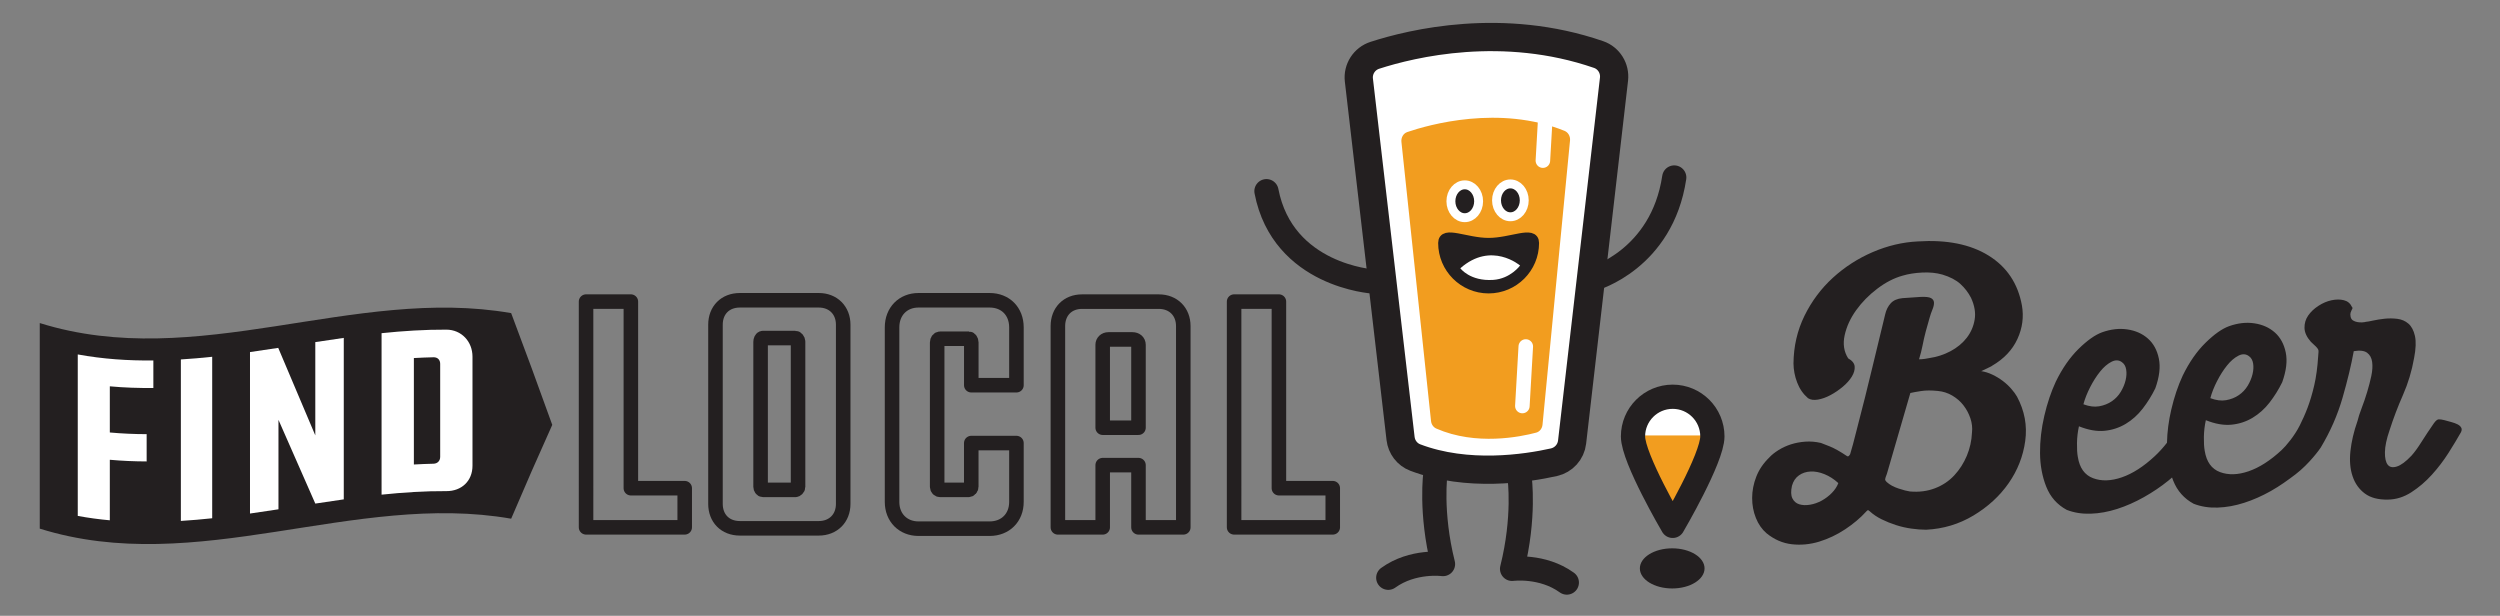 <?xml version="1.0" encoding="UTF-8"?><svg id="Layer_1" xmlns="http://www.w3.org/2000/svg" viewBox="0 0 1031.72 254.12"><rect x="0" y="0" width="1031.72" height="254.12" fill="#808080" stroke="none"/><defs><style>.cls-1,.cls-2{fill:#fff;}.cls-3{fill:#f29d1f;}.cls-4,.cls-5,.cls-6{fill:#231f20;}.cls-5{stroke-width:4px;}.cls-5,.cls-7,.cls-2,.cls-8{stroke:#231f20;}.cls-5,.cls-6{stroke-miterlimit:10;}.cls-7{stroke-width:10px;}.cls-7,.cls-2,.cls-9,.cls-8{stroke-linecap:round;stroke-linejoin:round;}.cls-7,.cls-9,.cls-8{fill:none;}.cls-6{stroke-width:3.68px;}.cls-6,.cls-9{stroke:#fff;}.cls-2{stroke-width:11.66px;}.cls-9,.cls-8{stroke-width:6px;}</style></defs><g><g><path class="cls-8" d="M241.86,124.47h18.49v77h22.22v16.15h-40.71V124.47Z"/><path class="cls-8" d="M337.91,123.92c5.93,0,10.07,4.14,10.07,10.07v73.97c0,5.94-4.14,10.07-10.07,10.07h-32.57c-6.07,0-10.07-4.14-10.07-10.07v-73.97c0-5.94,4-10.07,10.07-10.07h32.57Zm-8.56,17.11c0-.83-.69-1.52-1.1-1.52h-13.39c-.69,0-.97,.96-.97,1.52v59.89c0,.55,.41,1.24,.97,1.24h13.39c.41,0,1.1-.55,1.1-1.24v-59.89Z"/><path class="cls-8" d="M419.47,182.85v24.29c0,6.49-4.55,11.04-11.04,11.04h-29.39c-6.35,0-10.9-4.55-10.9-11.04v-72.04c0-6.62,4.55-11.18,10.9-11.18h29.39c6.49,0,11.04,4.55,11.04,11.18v23.87h-18.63v-17.66c0-.83-.55-1.52-.97-1.52h-11.87c-.69,0-1.24,.69-1.24,1.52v59.48c0,.83,.55,1.38,1.24,1.38h11.59c.69,0,1.24-.55,1.24-1.38v-17.94h18.63Z"/><path class="cls-8" d="M488.33,217.63h-18.49v-25.67h-14.77v25.67h-18.49v-83.08c0-5.93,4-10.07,9.94-10.07h31.74c5.93,0,10.07,4.14,10.07,10.07v83.08Zm-18.49-41.12v-34.22c0-1.38-1.1-2.21-2.48-2.21h-9.94c-1.38,0-2.35,.97-2.35,2.21v34.22h14.77Z"/><path class="cls-8" d="M509.3,124.47h18.49v77h22.22v16.15h-40.71V124.47Z"/></g><g><path class="cls-2" d="M567.39,22.82c15.46-5,52.83-13.96,92.34-.31,4.24,1.46,6.86,5.72,6.35,10.17l-17.3,149.79c-.47,4.07-3.47,7.38-7.47,8.28-11.48,2.57-35.75,6.26-57.27-1.94-3.32-1.26-5.63-4.32-6.04-7.84l-17.2-147.9c-.53-4.55,2.22-8.84,6.59-10.25Z"/><path class="cls-3" d="M580.74,54.5c8.91-3.03,38.11-11.34,64.92-.5,1.5,.61,2.44,2.24,2.27,3.98l-11.35,117.28c-.15,1.59-1.2,2.91-2.61,3.28-6.42,1.71-24.81,5.51-41.22-1.68-1.19-.52-2.03-1.71-2.18-3.1l-12.22-115.2c-.19-1.81,.81-3.52,2.4-4.06Z"/><path class="cls-7" d="M592.4,195.23s-2.26,16.09,3.11,37.55c0,0-12.42-1.69-22.59,5.65"/><path class="cls-7" d="M627.13,197.21s2.26,16.09-3.11,37.55c0,0,12.42-1.69,22.59,5.65"/><path class="cls-7" d="M566.7,116.17s-37.27-2.26-44.05-37.27"/><path class="cls-7" d="M657.62,115.04s28.24-7.91,33.32-41.79"/><g><ellipse class="cls-6" cx="623.32" cy="82.68" rx="5.72" ry="6.78"/><ellipse class="cls-6" cx="604.49" cy="83.06" rx="5.72" ry="6.78"/><path class="cls-5" d="M633.15,100.27c0,10.4-8.43,18.82-18.82,18.82s-18.82-8.43-18.82-18.82c0-5.2,9.41-.09,18.82-.09s18.82-5.1,18.82,.09Z"/><path class="cls-1" d="M627.32,109.58s-11.86-10.16-24.66,1.13c0,0,3.97,5.43,13.55,4.8,7.15-.47,11.11-5.93,11.11-5.93Z"/></g><line class="cls-9" x1="638.14" y1="41.72" x2="636.73" y2="66.29"/><line class="cls-9" x1="629.67" y1="142.99" x2="628.26" y2="167.56"/></g><g><path class="cls-4" d="M210.95,214.06c-64.85-11.31-129.69,24.39-194.54,4.1,0-28.28,0-56.56,0-84.84,64.85,20.29,129.69-15.41,194.54-4.1,5.65,14.99,11.31,30.34,16.96,46.12-5.65,12.51-11.31,25.44-16.96,38.73Z"/><g><path class="cls-1" d="M32.09,146.27c10.4,1.91,20.8,2.6,31.2,2.49,0,3.78,0,7.57,0,11.35-5.99,.07-11.98-.13-17.97-.68,0,6.35,0,12.7,0,19.05,5.07,.46,10.14,.68,15.2,.69v11.26c-5.07-.02-10.14-.23-15.2-.69,0,8.33,0,16.65,0,24.98-4.41-.4-8.82-.99-13.23-1.81v-66.64Z"/><path class="cls-1" d="M87.57,213.88c-4.31,.46-8.62,.84-12.93,1.1,0-22.21,0-44.43,0-66.64,4.31-.27,8.62-.64,12.93-1.1,0,22.21,0,44.43,0,66.64Z"/><path class="cls-1" d="M114.92,173.25v36.93c-3.92,.6-7.83,1.19-11.75,1.75v-66.64c3.88-.55,7.77-1.13,11.65-1.73,5.1,12.05,10.2,24.07,15.3,36.12v-38.5c3.92-.6,7.83-1.19,11.75-1.74v66.64c-3.92,.55-7.83,1.14-11.75,1.74-5.07-11.53-10.14-23.03-15.2-34.56Z"/><path class="cls-1" d="M184.23,136.04c6.22,.03,10.76,4.92,10.76,11.14v45.02c0,6.33-4.54,10.51-10.76,10.48-8.92-.05-17.84,.53-26.76,1.46v-66.64c8.92-.93,17.84-1.5,26.76-1.46Zm-2.57,14.12c0-1.68-1.09-2.76-2.76-2.72-2.7,.06-5.4,.17-8.1,.32v43.93c2.7-.15,5.4-.26,8.1-.32,1.68-.04,2.76-1.22,2.76-2.81v-38.41Z"/></g></g><g><path class="cls-4" d="M762.73,147.89c1.67,.94,2.56,2.06,2.67,3.37,.11,1.31-.28,2.7-1.17,4.16-.9,1.46-2.15,2.87-3.76,4.21s-3.3,2.49-5.09,3.44-3.5,1.56-5.16,1.84c-1.66,.28-3.02,.09-4.06-.57-2.01-1.73-3.51-3.89-4.49-6.48-.99-2.59-1.49-5.2-1.52-7.84,.06-7.1,1.58-13.67,4.54-19.7,2.96-6.02,6.87-11.26,11.73-15.7,4.86-4.44,10.35-7.97,16.46-10.6,6.11-2.62,12.31-4.09,18.58-4.39,11.93-.77,21.66,1.17,29.19,5.83,7.53,4.66,12.12,11.52,13.77,20.57,.83,4.73,.22,9.35-1.85,13.86-2.07,4.51-5.57,8.21-10.5,11.08-.1,.11-.39,.27-.89,.5-.5,.23-1.02,.48-1.56,.76-.54,.28-1.21,.59-2.01,.93,1.53,.23,3.08,.71,4.63,1.45,1.56,.74,2.99,1.61,4.31,2.61,1.32,1,2.48,2.09,3.5,3.26,1.02,1.17,1.81,2.25,2.36,3.23,3.12,5.84,4.25,11.92,3.38,18.25-.87,6.33-3.15,12.15-6.85,17.45-3.7,5.3-8.54,9.74-14.5,13.32-5.97,3.58-12.49,5.54-19.58,5.88-1.93,0-3.96-.17-6.11-.47-2.15-.3-4.25-.79-6.31-1.45-2.06-.66-4.03-1.46-5.9-2.38-1.87-.92-3.5-2.01-4.87-3.27-.42-.38-.71-.55-.86-.49-.15,.06-.37,.25-.66,.56-2.41,2.65-5.31,5.1-8.7,7.34-3.39,2.24-6.96,3.93-10.71,5.08-3.75,1.14-7.51,1.5-11.29,1.07-3.77-.43-7.24-1.94-10.41-4.52-1.9-1.63-3.38-3.74-4.41-6.33-1.04-2.59-1.55-5.35-1.54-8.29s.58-5.86,1.71-8.76c1.13-2.89,2.91-5.52,5.33-7.87,.96-1.06,2.23-2.08,3.81-3.07,1.57-.99,3.29-1.78,5.14-2.38,1.85-.59,3.83-.97,5.96-1.12,2.12-.15,4.26,.03,6.42,.53,.52,.18,1.73,.65,3.64,1.42,1.91,.77,4.29,2.1,7.12,4,.31,.19,.59,.15,.83-.12,.24-.27,.41-.5,.5-.71,.44-1.44,.83-2.8,1.17-4.09,.34-1.28,.81-3.11,1.41-5.47,2.57-9.86,4.76-18.61,6.58-26.26,1.81-7.64,3.57-14.91,5.27-21.79,.42-1.85,1.18-3.38,2.29-4.6,1.11-1.22,2.72-1.93,4.84-2.13l7.43-.51c2.13-.1,3.58,.06,4.36,.48,.78,.42,1.19,1.03,1.23,1.84,.04,.81-.17,1.76-.62,2.85-.46,1.09-.86,2.25-1.2,3.48l-1.56,5.55c-.51,1.95-.96,3.88-1.32,5.77-.37,1.89-.86,3.82-1.47,5.78,.4-.02,.86-.04,1.37-.07,.51-.02,1.46-.17,2.87-.44,3.12-.45,6.04-1.4,8.77-2.85,2.72-1.45,4.94-3.28,6.66-5.49,1.72-2.21,2.82-4.72,3.29-7.54,.47-2.81-.03-5.81-1.5-8.98-1.12-2.18-2.58-4.08-4.38-5.72-1.8-1.64-4.3-2.94-7.49-3.9-2.47-.69-5.22-.97-8.26-.82-3.04,.14-5.76,.58-8.16,1.3-3.51,.98-6.97,2.77-10.4,5.37-3.43,2.6-6.33,5.55-8.71,8.86-2.38,3.31-3.96,6.76-4.75,10.35-.79,3.59-.31,6.76,1.44,9.52Zm-23.2,52.54c-.5,2.26-.44,4.01,.17,5.24,.62,1.24,1.57,2.06,2.86,2.45,1.29,.39,2.76,.45,4.42,.17,1.66-.28,3.26-.84,4.79-1.67,1.53-.84,2.93-1.89,4.19-3.17,1.26-1.28,2.16-2.64,2.7-4.09-1.8-1.64-3.71-2.87-5.73-3.68-2.02-.82-3.94-1.18-5.76-1.09-1.82,.09-3.42,.62-4.79,1.6-1.38,.98-2.32,2.39-2.84,4.24Zm39.18-4.92c-.45,1.14-.7,1.89-.73,2.24-.04,.36,.21,.78,.75,1.26,1.17,1.06,2.75,1.92,4.77,2.59,2.01,.66,3.57,1.07,4.7,1.22,3.77,.33,7.22-.12,10.36-1.33,3.14-1.21,5.79-2.99,7.96-5.33s3.89-5.03,5.17-8.08c1.27-3.05,1.98-6.26,2.13-9.61,.21-1.94,0-3.88-.66-5.83-.65-1.95-1.6-3.73-2.84-5.34-1.24-1.61-2.78-2.96-4.61-4.04-1.83-1.08-3.81-1.72-5.95-1.92-2.65-.28-4.94-.27-6.85,.02-1.91,.29-3.42,.57-4.53,.82l-9.67,33.33Z"/><path class="cls-4" d="M1015.71,176.49c-.28-.54-.79-1-1.51-1.37-.73-.37-1.58-.68-2.56-.94-.98-.26-1.93-.52-2.85-.78-1.03-.26-1.82-.37-2.38-.34-.56,.03-1.22,.56-1.98,1.62-1.9,2.73-3.6,5.3-5.11,7.7-1.51,2.41-2.89,4.3-4.14,5.68-2.32,2.45-4.33,3.94-6.03,4.47-1.7,.54-2.95,.29-3.76-.73s-1.2-2.76-1.16-5.19c.04-2.44,.67-5.46,1.92-9.07,1.59-4.95,3.43-9.8,5.54-14.57,2.1-4.77,3.64-9.86,4.59-15.29,.73-3.79,.84-6.81,.33-9.07-.52-2.26-1.41-3.94-2.68-5.04s-2.8-1.77-4.58-1.99c-1.79-.22-3.54-.23-5.25-.05-1.72,.19-3.3,.44-4.76,.76-1.46,.32-2.44,.5-2.94,.52-.4,.12-.93,.2-1.59,.23-.66,.03-1.32-.01-1.98-.13-.67-.12-1.26-.34-1.78-.67-.52-.33-.85-.85-.99-1.55-.14-.7-.14-1.26,0-1.67,.13-.41,.27-.75,.41-1.01,.14-.26,.25-.49,.35-.7,.09-.21,.03-.41-.18-.6-.68-1.49-1.79-2.42-3.33-2.81s-3.24-.38-5.1,.01c-1.86,.39-3.67,1.17-5.44,2.32-1.77,1.15-3.18,2.49-4.22,4.01-1.04,1.52-1.55,3.22-1.51,5.09,.04,1.88,.92,3.79,2.63,5.73,.95,.87,1.64,1.52,2.07,1.95,.42,.44,.72,.8,.89,1.1,.17,.3,.23,.65,.2,1.06-.03,.41-.08,1.02-.14,1.83-.29,4.58-.83,8.59-1.63,12.02-.8,3.44-1.72,6.53-2.75,9.26-1.04,2.74-2.15,5.16-3.23,7.31-2.15,4.29-5.62,8.43-7.5,10.17-4.61,4.28-9.14,7.19-13.58,8.72-4.44,1.53-8.39,1.64-11.85,.34-3.46-1.3-5.55-4.22-6.28-8.75-.28-1.51-.39-3.43-.35-5.77,.04-2.33,.31-4.63,.81-6.89,3.83,1.54,7.33,2.16,10.51,1.86,3.18-.3,6.1-1.25,8.77-2.85,2.66-1.6,5-3.69,7-6.27s3.75-5.38,5.23-8.39c1.7-4.75,2.19-8.85,1.46-12.32-.72-3.46-2.22-6.21-4.5-8.23s-5.1-3.28-8.47-3.78c-3.37-.5-6.85-.1-10.44,1.19-2.89,1.05-6.13,3.34-9.71,6.86-3.59,3.52-6.72,8.03-9.4,13.54-1.93,4.15-3.51,8.84-4.73,14.07-1.08,4.62-1.66,9.16-1.76,13.62-1.59,2.05-3.28,3.91-5.08,5.58-4.61,4.28-9.14,7.19-13.58,8.71-4.44,1.53-8.39,1.65-11.85,.34-3.46-1.3-5.55-4.22-6.28-8.75-.28-1.51-.39-3.43-.35-5.77,.04-2.34,.31-4.63,.81-6.89,3.83,1.54,7.33,2.16,10.51,1.86,3.18-.3,6.1-1.26,8.77-2.85,2.66-1.6,5-3.69,7-6.27,2.01-2.58,3.75-5.38,5.23-8.39,1.7-4.75,2.19-8.85,1.46-12.32-.72-3.47-2.22-6.21-4.5-8.23-2.28-2.02-5.1-3.28-8.47-3.78-3.37-.5-6.85-.1-10.44,1.18-2.89,1.05-6.13,3.34-9.72,6.86-3.58,3.52-6.72,8.03-9.4,13.54-1.93,4.15-3.51,8.84-4.73,14.07-1.22,5.23-1.81,10.36-1.77,15.38,.04,5.02,.89,9.65,2.57,13.88s4.49,7.42,8.45,9.56c3,1.17,6.29,1.7,9.89,1.58,3.59-.12,7.24-.78,10.94-1.97,3.7-1.19,7.37-2.81,11.03-4.87,3.65-2.05,7.04-4.34,10.17-6.88,.49-.4,.96-.81,1.43-1.22,.15,.43,.3,.86,.47,1.28,1.67,4.23,4.49,7.42,8.45,9.56,3,1.17,6.29,1.7,9.89,1.58,3.59-.12,7.24-.78,10.94-1.97,3.7-1.19,7.37-2.81,11.03-4.87,3.65-2.05,6.96-4.44,10.17-6.88,5.76-4.38,10.22-10.7,10.42-11.07,3.95-6.58,6.94-13.42,8.99-20.52,2.04-7.1,3.59-13.51,4.63-19.24,2.51-.42,4.35-.21,5.51,.65,1.16,.86,1.85,2.12,2.08,3.78,.23,1.66,.12,3.57-.33,5.72-.46,2.15-1.03,4.39-1.73,6.7-.7,2.32-1.46,4.54-2.27,6.65-.81,2.12-1.39,3.9-1.72,5.33-1.52,4.33-2.49,8.46-2.91,12.39-.42,3.93-.13,7.39,.88,10.38,1,3,2.69,5.38,5.06,7.14,2.37,1.77,5.58,2.6,9.63,2.51,3.34-.06,6.54-1.07,9.59-3.04,3.05-1.97,5.85-4.36,8.41-7.18,2.55-2.81,4.84-5.81,6.87-9,2.03-3.19,3.74-6.04,5.15-8.54,.37-.72,.42-1.36,.14-1.91Zm-100.75-19.22c1.25-2.44,2.62-4.59,4.11-6.44,1.48-1.85,3.04-3.19,4.68-4.03,1.63-.84,3.08-.78,4.35,.17,.94,.66,1.53,1.68,1.74,3.04,.22,1.36,.14,2.83-.25,4.42-.38,1.59-1.04,3.17-1.98,4.74-.94,1.56-2.17,2.87-3.69,3.9-1.52,1.04-3.26,1.73-5.23,2.08-1.96,.35-4.13,.07-6.51-.83,.6-2.26,1.53-4.61,2.78-7.06Zm-52.38,2.51c1.25-2.44,2.62-4.59,4.11-6.44,1.48-1.84,3.04-3.19,4.68-4.03s3.08-.78,4.34,.17c.95,.67,1.53,1.68,1.74,3.04,.22,1.36,.14,2.83-.24,4.42-.38,1.59-1.04,3.17-1.98,4.74-.94,1.57-2.17,2.87-3.69,3.91-1.52,1.04-3.27,1.73-5.23,2.08s-4.13,.07-6.51-.83c.6-2.26,1.53-4.61,2.78-7.05Z"/></g></g><g><g><polygon class="cls-3" points="690.59 215.65 677.6 179.14 703.76 179.14 690.59 215.65"/><rect class="cls-1" x="676.28" y="167.09" width="28.24" height="12.61"/></g><g><path class="cls-7" d="M706.68,180.11c0,9.04-16.38,36.91-16.38,36.91,0,0-16.38-27.87-16.38-36.91s7.33-16.38,16.38-16.38,16.38,7.33,16.38,16.38Z"/><ellipse class="cls-4" cx="690.1" cy="234.57" rx="13.35" ry="8.28"/></g></g></svg>